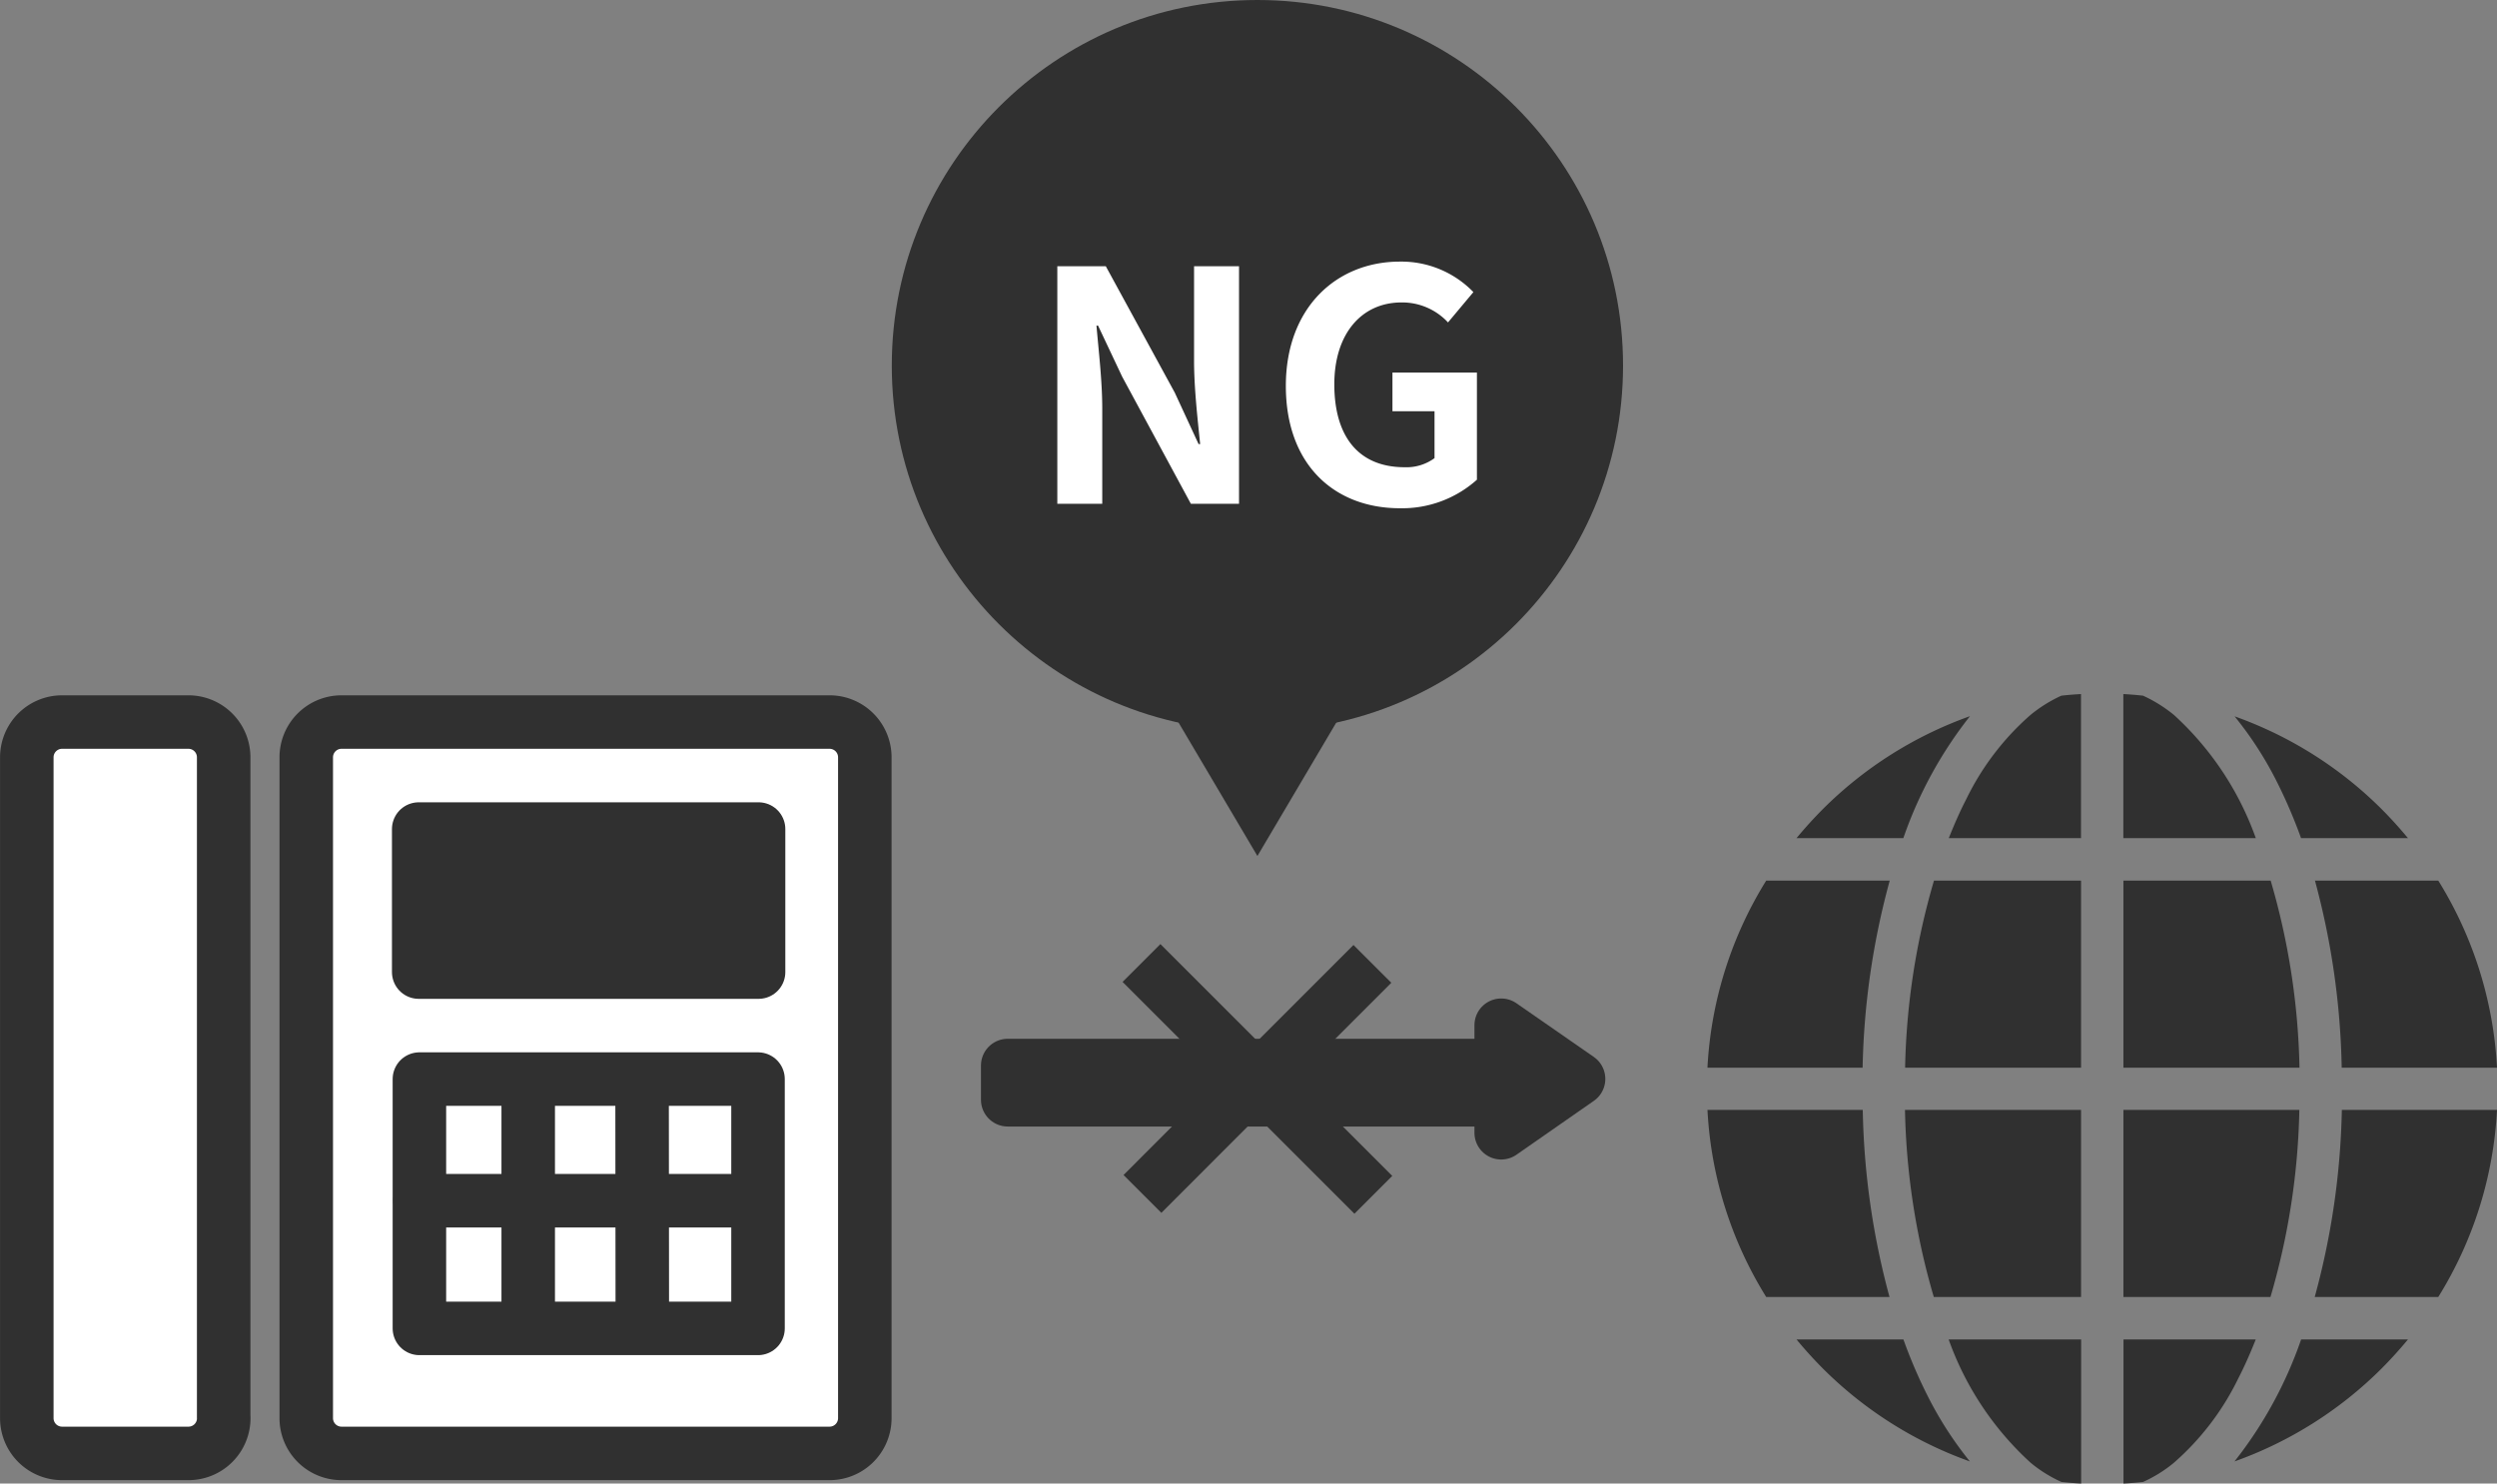 <svg id="service_tel_option_pic_11.svg" xmlns="http://www.w3.org/2000/svg" width="140" height="83.19" viewBox="0 0 140 83.19"><rect x="0" y="0" width="140" height="83.19" fill="#808080" stroke="none"/><defs><style>.cls-2,.cls-3,.cls-6{stroke:#303030;stroke-width:3px}.cls-2,.cls-3{stroke-linecap:round;stroke-linejoin:round}.cls-2,.cls-3,.cls-4,.cls-6{fill-rule:evenodd}.cls-2,.cls-6{fill:none}.cls-3,.cls-4{fill:#303030}</style></defs><g id="グループ_1" data-name="グループ 1"><path id="シェイプ_538" data-name="シェイプ 538" d="M12.545 79.5a1.977 1.977 0 0 1-1.941 2H3.445a1.978 1.978 0 0 1-1.942-2V42.49a1.978 1.978 0 0 1 1.942-2H10.6a1.977 1.977 0 0 1 1.941 2V79.5zm35.943 0a1.977 1.977 0 0 1-1.941 2H19.112a1.977 1.977 0 0 1-1.941-2V42.49a1.977 1.977 0 0 1 1.941-2h27.435a1.977 1.977 0 0 1 1.941 2V79.5z" fill-rule="evenodd" stroke-linecap="round" stroke-linejoin="round" stroke="#303030" stroke-width="3" fill="#fff"/><path id="シェイプ_539" data-name="シェイプ 539" class="cls-2" d="M373.546 2407.33h18.045m-11.975-6.65v13.49M386 2401l.013 13.17" transform="translate(-350 -2340)"/><path id="シェイプ_540" data-name="シェイプ 540" class="cls-2" d="M392.5 2414.49h-18.985v-13.98H392.5v13.98z" transform="translate(-350 -2340)"/><path id="シェイプ_541" data-name="シェイプ 541" class="cls-3" d="M392.531 2394.51h-19.055v-8.02h19.055v8.02z" transform="translate(-350 -2340)"/></g><path id="シェイプ_545" data-name="シェイプ 545" class="cls-4" d="M452.193 2385.38a22.254 22.254 0 0 1 8.258-5.22 23.267 23.267 0 0 0-3.736 6.84h-5.99q.695-.84 1.468-1.62zm-3.166 4h6.925a42.782 42.782 0 0 0-1.52 10.49h-8.7a22.041 22.041 0 0 1 3.295-10.49zm0 23.35a22.006 22.006 0 0 1-3.294-10.49h8.707a42.823 42.823 0 0 0 1.5 10.49h-6.918zm3.166 4q-.774-.78-1.468-1.62h5.994a27.974 27.974 0 0 0 1.416 3.28 20.476 20.476 0 0 0 2.31 3.56 22.231 22.231 0 0 1-8.252-5.22zm14.486 6.46q-.556-.03-1.1-.09a7.544 7.544 0 0 1-1.731-1.08 17.105 17.105 0 0 1-4.592-6.91h7.428v8.08zm0-10.46h-8.256a39.947 39.947 0 0 1-1.616-10.49h9.872v10.49zm0-12.86h-9.865a39.943 39.943 0 0 1 1.619-10.49h8.246v10.49zm0-12.87h-7.417c.308-.77.63-1.51.983-2.19a14.95 14.95 0 0 1 3.6-4.72 7.906 7.906 0 0 1 1.731-1.08q.549-.06 1.1-.09v8.08zm20.028 2.38a22.04 22.04 0 0 1 3.293 10.49h-8.707a42.965 42.965 0 0 0-1.5-10.49h6.919zm-3.167-4q.774.78 1.468 1.62h-5.994a28.314 28.314 0 0 0-1.416-3.28 20.067 20.067 0 0 0-2.31-3.55 22.207 22.207 0 0 1 8.252 5.21zm-14.486-6.46q.557.03 1.1.09a7.935 7.935 0 0 1 1.732 1.08 17.1 17.1 0 0 1 4.591 6.91h-7.427v-8.08zm0 10.46h8.256a39.947 39.947 0 0 1 1.616 10.49h-9.872v-10.49zm0 12.86h9.864a39.9 39.9 0 0 1-1.619 10.49h-8.245v-10.49zm2.836 19.78a7.571 7.571 0 0 1-1.732 1.08c-.365.04-.734.07-1.1.09v-8.08h7.416c-.307.77-.63 1.51-.982 2.19a14.95 14.95 0 0 1-3.602 4.72zm11.65-5.29a22.246 22.246 0 0 1-8.258 5.22 23.29 23.29 0 0 0 3.736-6.84h5.99q-.694.84-1.468 1.62zm3.167-4h-6.927a42.781 42.781 0 0 0 1.521-10.49H490a22.005 22.005 0 0 1-3.293 10.49z" transform="translate(-350 -2340)"/><path id="多角形_1" data-name="多角形 1" class="cls-3" d="M406.5 2399.75h29.636v1.92H406.5v-1.92zm32.006.75l-4.338 3.02v-6.03z" transform="translate(-350 -2340)"/><circle id="楕円形_11" data-name="楕円形 11" cx="70.5" cy="20.5" r="20.5" fill="#303030"/><path id="多角形_3" data-name="多角形 3" class="cls-4" d="M420.5 2388l-6.5-11h13z" transform="translate(-350 -2340)"/><path id="シェイプ_543" data-name="シェイプ 543" class="cls-6" d="M414 2394l13 13" transform="translate(-350 -2340)"/><path id="シェイプ_543-2" data-name="シェイプ 543" class="cls-6" d="M426.946 2394.05l-12.892 12.9" transform="translate(-350 -2340)"/><path id="NG" d="M409.278 2368.25h2.522v-5.35c0-1.53-.2-3.2-.324-4.64h.09l1.35 2.86 3.853 7.13h2.7v-13.32h-2.521v5.31c0 1.51.2 3.27.342 4.66h-.09l-1.332-2.88-3.868-7.09h-2.719v13.32zm19.208.25a6.284 6.284 0 0 0 4.321-1.6v-6.01h-4.736v2.17h2.359v2.63a2.651 2.651 0 0 1-1.674.51c-2.611 0-3.944-1.75-3.944-4.65 0-2.86 1.549-4.59 3.764-4.59a3.5 3.5 0 0 1 2.61 1.12l1.423-1.7a5.615 5.615 0 0 0-4.123-1.71c-3.548 0-6.392 2.58-6.392 6.97 0 4.45 2.754 6.86 6.392 6.86z" transform="translate(-350 -2340)" fill-rule="evenodd" fill="#fff"/></svg>